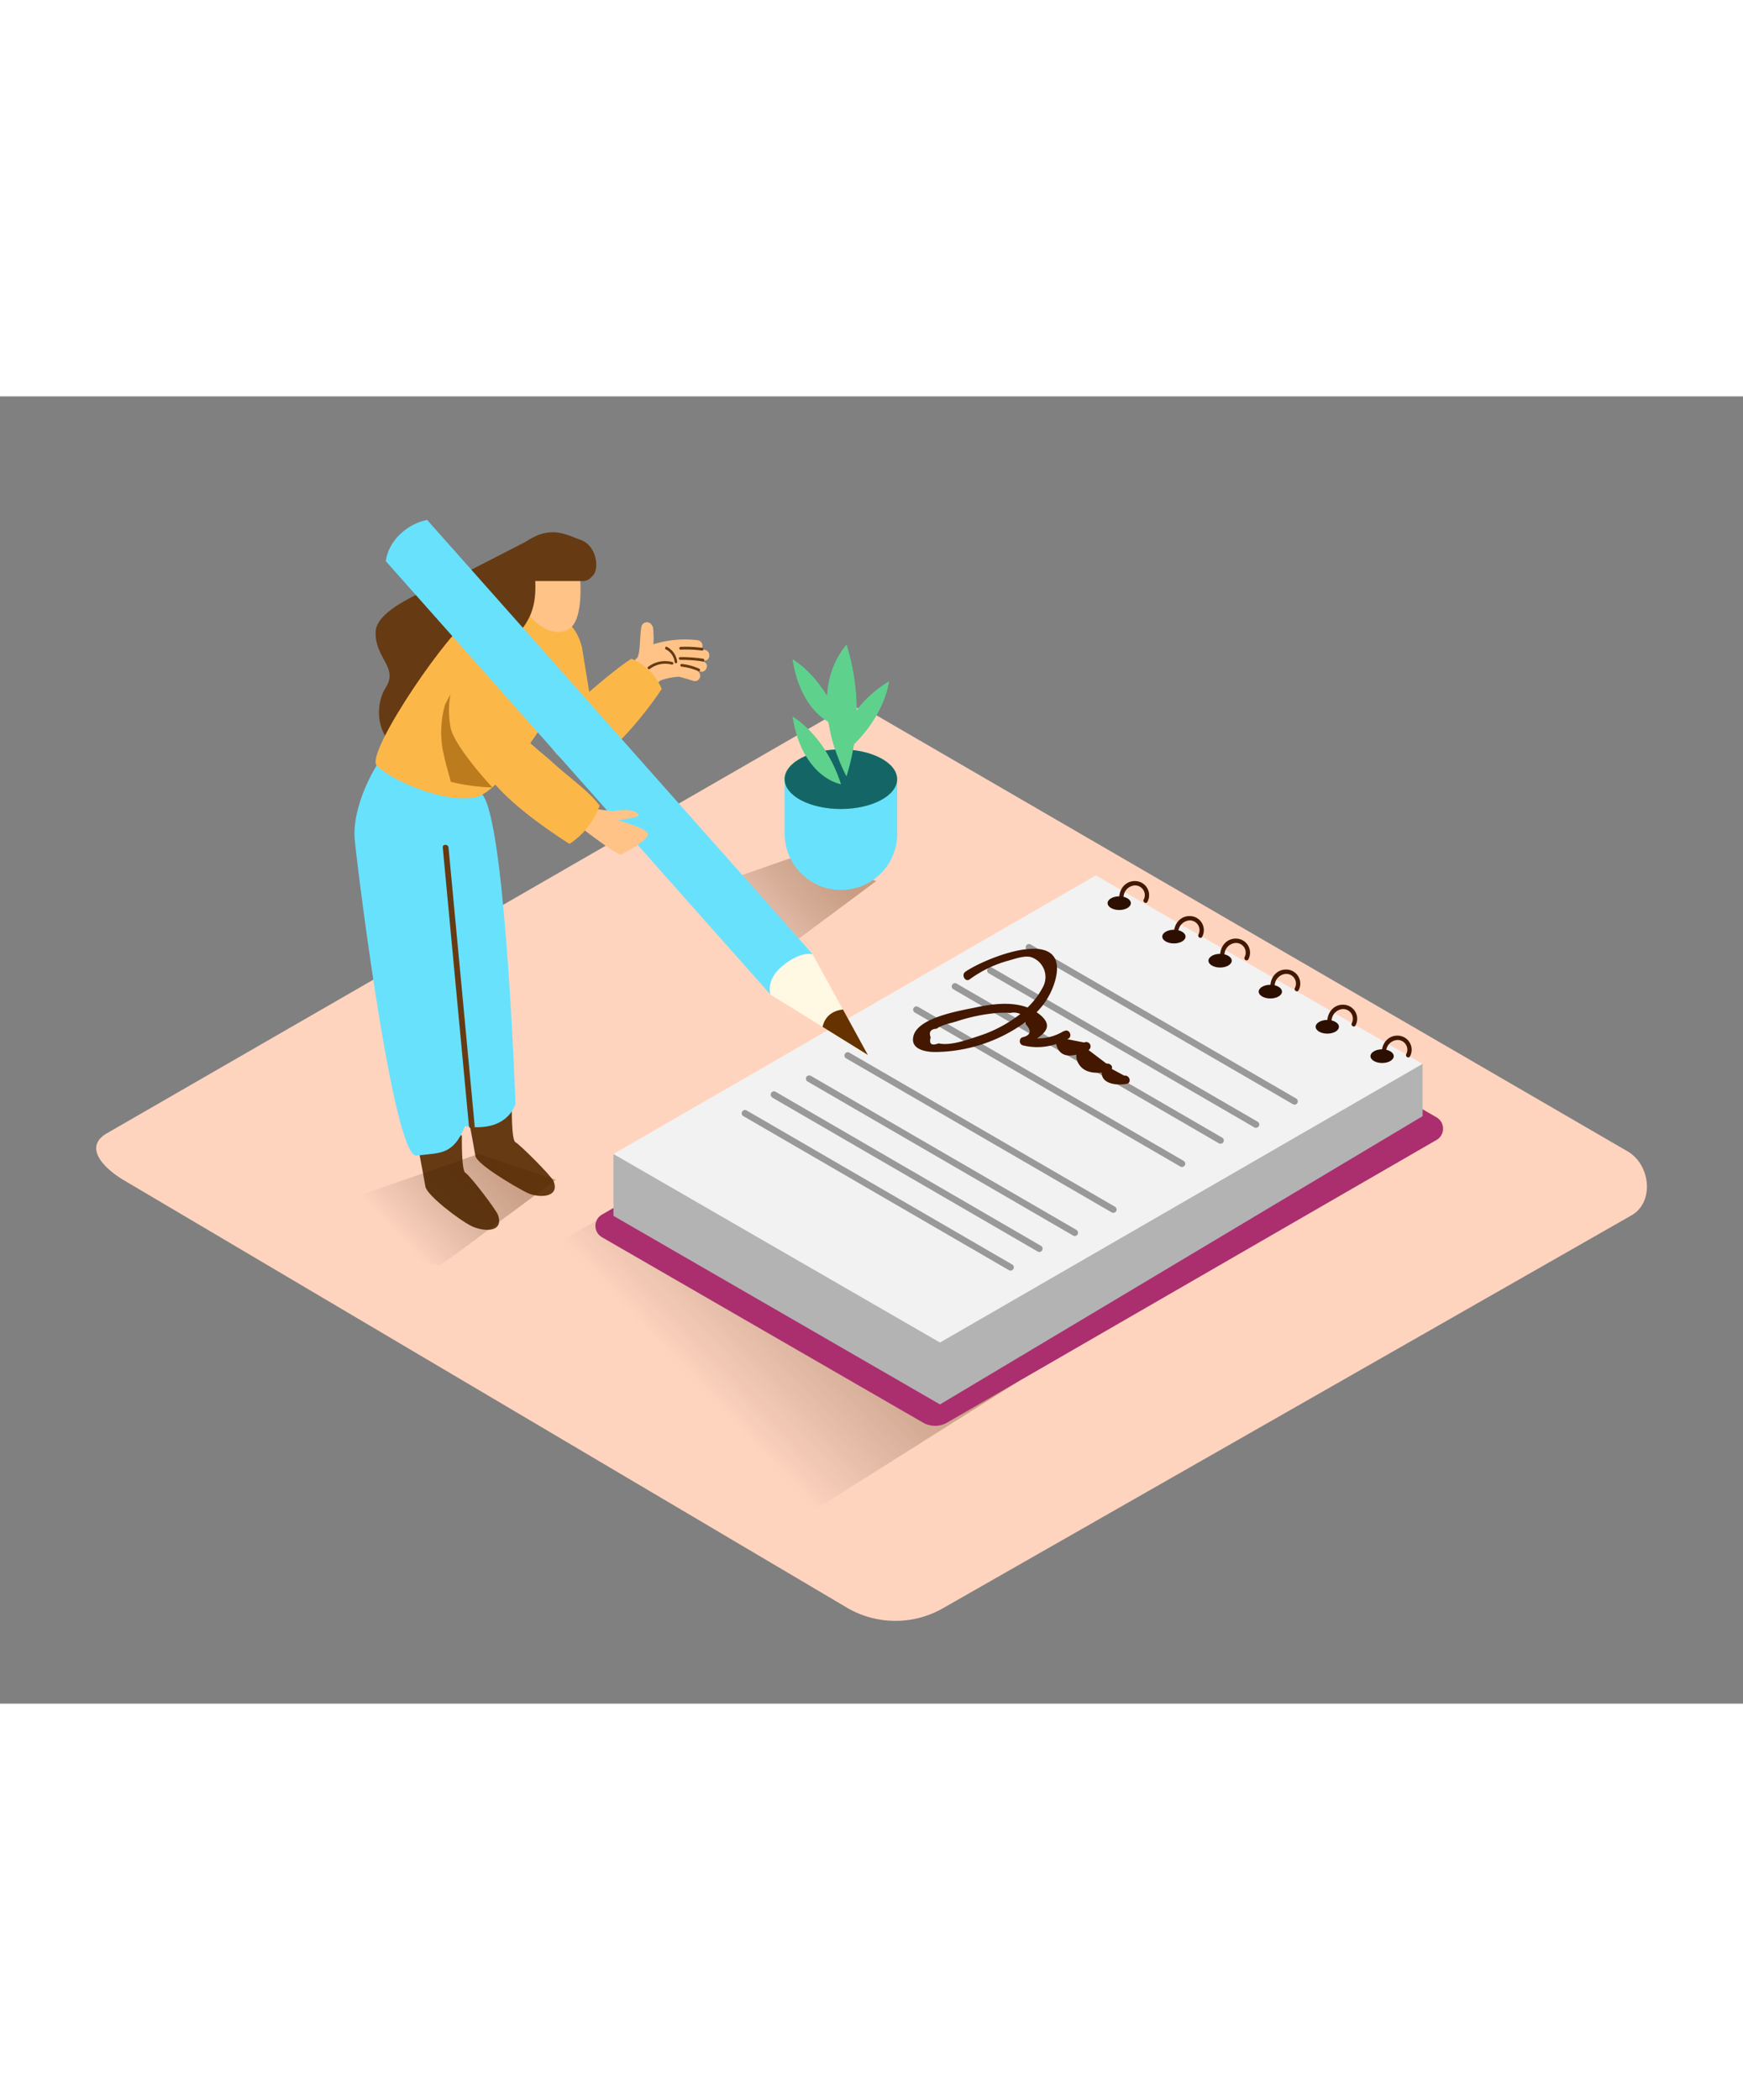 <svg id="Layer_2" data-name="Layer 2" xmlns="http://www.w3.org/2000/svg" xmlns:xlink="http://www.w3.org/1999/xlink" viewBox="0 0 400 300" data-imageid="note-taking-6" imageName="Note taking" class="illustrations_image" style="width: 249px;"><rect x="0" y="0" width="400" height="300" fill="#808080" stroke="none"/><defs><linearGradient id="linear-gradient" x1="159.58" y1="227.23" x2="193.97" y2="194.88" gradientUnits="userSpaceOnUse"><stop offset="0" stop-opacity="0"/><stop offset="0.99" stop-color="#552800"/></linearGradient><linearGradient id="linear-gradient-2" x1="163.37" y1="122.92" x2="185.53" y2="102.08" xlink:href="#linear-gradient"/><linearGradient id="linear-gradient-3" x1="89.84" y1="191.47" x2="112" y2="170.63" xlink:href="#linear-gradient"/></defs><title>PP</title><path d="M194.73,278.19,29,180.22c-5.28-3-9.8-7.83-4.66-11L190.67,73.33c2.5-1.55,6.29-2.56,8.82-1.09l174,101c5.28,3.06,6.22,11.63.94,14.69L216.58,278A22,22,0,0,1,194.73,278.19Z" fill="#ffd4bf"/><path d="M116.92,212.59c3.15,1,8.69,7.42,11.92,8.07,2,.4,54.87,35.51,56.87,35.66l48.2-30.4L171.48,195,154,179.26l-42.38,24.46C116.84,207.53,110.83,210.73,116.92,212.59Z" opacity="0.32" fill="url(#linear-gradient)"/><path d="M138.21,193l73.6,42.5a5.53,5.53,0,0,0,5.54,0l112.27-64.83a3,3,0,0,0,0-5.25l-74.92-43.2a3,3,0,0,0-3,0L138.21,187.73A3,3,0,0,0,138.21,193Z" fill="#ab2f6e"/><polyline points="140.78 173.87 140.78 188.06 215.72 231.33 326.47 165.18 326.47 153.18" fill="#b3b3b3"/><polygon points="140.78 173.87 215.72 217.13 326.47 153.18 251.47 109.93 140.78 173.87" fill="#f2f2f2"/><path d="M320.93,146.71c-2.62-.17-4.21,2.3-3.76,4.7.12.63,1.08.36,1-.27a2.77,2.77,0,0,1,2.47-3.44,2.23,2.23,0,0,1,2.08,3.25c-.29.57.57,1.08.86.5A3.23,3.23,0,0,0,320.93,146.71Z" fill="#431700"/><path d="M308.43,139.61c-2.62-.17-4.21,2.3-3.76,4.7.12.63,1.08.36,1-.27a2.77,2.77,0,0,1,2.47-3.44,2.23,2.23,0,0,1,2.08,3.25c-.29.57.57,1.08.86.5A3.23,3.23,0,0,0,308.43,139.61Z" fill="#431700"/><path d="M295.37,131.54c-2.62-.17-4.21,2.3-3.76,4.7.12.63,1.08.36,1-.27a2.77,2.77,0,0,1,2.47-3.44,2.23,2.23,0,0,1,2.08,3.25c-.29.57.57,1.08.86.5A3.23,3.23,0,0,0,295.37,131.54Z" fill="#431700"/><path d="M283.84,124.44c-2.62-.17-4.21,2.3-3.76,4.7.12.63,1.08.36,1-.27a2.77,2.77,0,0,1,2.47-3.44,2.23,2.23,0,0,1,2.08,3.25c-.29.57.57,1.08.86.5A3.23,3.23,0,0,0,283.84,124.44Z" fill="#431700"/><path d="M273.24,119.27c-2.62-.17-4.21,2.3-3.76,4.7.12.63,1.08.36,1-.27a2.77,2.77,0,0,1,2.47-3.44,2.23,2.23,0,0,1,2.08,3.25c-.29.57.57,1.08.86.5A3.23,3.23,0,0,0,273.24,119.27Z" fill="#431700"/><path d="M260.68,111.24c-2.62-.17-4.21,2.3-3.76,4.7.12.63,1.08.36,1-.27a2.77,2.77,0,0,1,2.47-3.44,2.23,2.23,0,0,1,2.08,3.25c-.29.57.57,1.08.86.5A3.23,3.23,0,0,0,260.68,111.24Z" fill="#431700"/><ellipse cx="317.18" cy="151.41" rx="2.67" ry="1.57" fill="#2d0f02"/><ellipse cx="304.6" cy="144.67" rx="2.67" ry="1.57" fill="#2d0f02"/><ellipse cx="291.53" cy="136.6" rx="2.67" ry="1.57" fill="#2d0f02"/><ellipse cx="280" cy="129.5" rx="2.67" ry="1.57" fill="#2d0f02"/><ellipse cx="269.4" cy="123.97" rx="2.67" ry="1.57" fill="#2d0f02"/><ellipse cx="256.85" cy="116.3" rx="2.67" ry="1.57" fill="#2d0f02"/><line x1="236.14" y1="126.43" x2="297.08" y2="161.78" fill="#2d0f02"/><path d="M235.76,127.08l60.94,35.35a.75.75,0,0,0,.76-1.3l-60.94-35.35a.75.75,0,0,0-.76,1.3Z" fill="#999"/><line x1="227.29" y1="131.76" x2="288.23" y2="167.1" fill="#2d0f02"/><path d="M226.91,132.4l60.94,35.35a.75.75,0,0,0,.76-1.3l-60.94-35.35a.75.75,0,0,0-.76,1.3Z" fill="#999"/><line x1="219.16" y1="135.41" x2="280.1" y2="170.76" fill="#2d0f02"/><path d="M218.78,136.06l60.94,35.35a.75.75,0,0,0,.76-1.3l-60.94-35.35a.75.75,0,0,0-.76,1.3Z" fill="#999"/><line x1="210.31" y1="140.74" x2="271.26" y2="176.09" fill="#2d0f02"/><path d="M209.93,141.39l60.94,35.35a.75.75,0,0,0,.76-1.3l-60.94-35.35a.75.75,0,0,0-.76,1.3Z" fill="#999"/><line x1="194.55" y1="151.26" x2="255.5" y2="186.61" fill="#2d0f02"/><path d="M194.17,151.91l60.94,35.35a.75.75,0,0,0,.76-1.3l-60.94-35.35a.75.75,0,0,0-.76,1.3Z" fill="#999"/><line x1="185.71" y1="156.58" x2="246.65" y2="191.93" fill="#2d0f02"/><path d="M185.33,157.23l60.94,35.35a.75.75,0,0,0,.76-1.3l-60.94-35.35a.75.75,0,0,0-.76,1.3Z" fill="#999"/><line x1="177.57" y1="160.24" x2="238.52" y2="195.59" fill="#2d0f02"/><path d="M177.19,160.89l60.94,35.35a.75.75,0,0,0,.76-1.3L178,159.59a.75.75,0,0,0-.76,1.3Z" fill="#999"/><line x1="170.97" y1="164.53" x2="231.92" y2="199.87" fill="#2d0f02"/><path d="M170.59,165.17l60.94,35.35a.75.75,0,0,0,.76-1.3l-60.94-35.35a.75.75,0,0,0-.76,1.3Z" fill="#999"/><path d="M158.94,127.54c3.15,1,6.31,1.91,9.55,2.56a48.87,48.87,0,0,0,6,.69l3.36-2.28,23.25-17.29-17.78-5.91L141.23,120C146.43,123.79,152.85,125.68,158.94,127.54Z" opacity="0.32" fill="url(#linear-gradient-2)"/><path d="M191.78,92.43c-4.19-.36-8.61-1.63-11.71-4.5v12.44A12.91,12.91,0,0,0,193,113.27h0a12.91,12.91,0,0,0,12.91-12.91V87.72C201.48,89.51,196.48,92.84,191.78,92.43Z" fill="#68e1fd" class="target-color"/><ellipse cx="192.97" cy="87.85" rx="12.91" ry="6.84" fill="#5ed18d"/><path d="M193,89s-8.78-1.29-11.1-15.49C181.87,73.52,189.36,77.65,193,89Z" fill="#5ed18d"/><path d="M194.26,87.2s-10.07-18.07,0-30.2A50.62,50.62,0,0,1,194.26,87.2Z" fill="#5ed18d"/><path d="M193,75.84s-8.78-1.29-11.1-15.49C181.87,60.36,189.36,64.49,193,75.84Z" fill="#5ed18d"/><path d="M194,81.63s-2.2-8.59,10-16.22C204,65.41,203.12,73.91,194,81.63Z" fill="#5ed18d"/><ellipse cx="192.97" cy="87.85" rx="12.91" ry="6.84" fill="#146666"/><path d="M193,89s-8.78-1.29-11.1-15.49C181.87,73.52,189.36,77.65,193,89Z" fill="#5ed18d"/><path d="M194.26,87.2s-10.07-18.07,0-30.2A50.62,50.62,0,0,1,194.26,87.2Z" fill="#5ed18d"/><path d="M193,75.84s-8.78-1.29-11.1-15.49C181.87,60.36,189.36,64.49,193,75.84Z" fill="#5ed18d"/><path d="M194,81.63s-2.2-8.59,10-16.22C204,65.41,203.12,73.91,194,81.63Z" fill="#5ed18d"/><path d="M258,155.88l-2.86-1.54c.32-.79-.58-1.33-1.23-1.23l-4.1-3.1a1,1,0,0,0-1-1.73l-3.87-.76.21-.11c1-.55.32-2.2-.77-1.83l-.24.11h0l-.06,0a3.25,3.25,0,0,0-.41.22,11.16,11.16,0,0,1-5.66,1.42c2.31-1.59,3.56-3.31.18-5.8l-.3-.2a16.62,16.62,0,0,0,4.39-7.78c2.87-12.42-16.36-4.59-20.75-1.5-1,.73,0,2.47,1,1.73a27.2,27.2,0,0,1,8.7-4.24c1.61-.43,4-1.35,5.49-.82a4.81,4.81,0,0,1,2.72,6.64,18.31,18.31,0,0,1-3.63,4.89c-3.72-1.42-8.23-.81-12,0-3.39.71-12.78,2.2-14.12,6.32-1,3.16,2.47,3.86,4.78,3.89a35.69,35.69,0,0,0,20.83-6.85c0,.14.06.28.07.44q2.2,2.39-.84,3.06a1,1,0,0,0,.24,1.83,13.65,13.65,0,0,0,7.63-.32,3.42,3.42,0,0,0,.23.8c.83,1.94,2.62,2.08,4.37,1.64a3.51,3.51,0,0,0,.51,2.06c1.14,1.95,3.29,2.22,5.33,2.07-.06,2.51,3.27,3,5.64,2.59C259.81,157.61,259.27,155.68,258,155.88Zm-42.62-7.4q-2.42.9-1.8-1.37-.71-1.88,1.37-2c1.16-.89,3.16-1.24,4.57-1.68a40.78,40.78,0,0,1,9.26-1.93,20,20,0,0,1,3.08,0,3.46,3.46,0,0,1,2.29.24,30.86,30.86,0,0,1-9.58,5.06C222,147.66,218.07,149.09,215.39,148.47Z" fill="#431700"/><path d="M123.85,31.71s-11.37,5.83-16.65,8.56-20.86,7.69-21,13.8,5.27,8.1,2.34,12.72-2,13.15,5,14.84,32.81-27.82,32.81-27.82" fill="#663a12"/><path d="M106,169.61s-.16,8.09.81,8.58,7.06,8.45,7.49,9.7c1.41,4.15-3.51,3.83-6.26,2.43s-10.1-7-10.42-9S95,167.24,95,167.24" fill="#663a12"/><path d="M117.47,162.57s-.16,8.09.81,8.58,8.23,7.71,8.74,8.93c1.59,3.85-3.47,4-6.22,2.6s-11.39-6.45-11.71-8.42-2.58-14.06-2.58-14.06" fill="#663a12"/><path d="M86.43,84.7s-5.8,9.08-5,17.23,8.93,73,14.17,72.3,8.37.09,11.11-6.77c0,0,8.8,2,11.59-5,0,0-2.12-60.8-7.12-70.33S86.43,84.7,86.43,84.7Z" fill="#68e1fd" class="target-color"/><path d="M161.41,60.88a27.72,27.72,0,0,0-4.44-.74,24.79,24.79,0,0,1,4.54.47c1.56.25,1.74-2.2.19-2.46l-.77-.12a1.28,1.28,0,0,0-.8-2.07,24.15,24.15,0,0,0-10.19.93,20.51,20.51,0,0,0-.07-3.73,1.09,1.09,0,0,0-.24-.58,1.29,1.29,0,0,0-2.44.33c-.34,2-.24,4-.57,5.94a7.76,7.76,0,0,1-.27,1q-2.28,2.36-4.48,4.79c-1,1.15.87,2.51,1.94,1.49a1.45,1.45,0,0,0,.66.54l-.18.24a1.1,1.1,0,0,0-.13,1.1l-.17.17c-1.13,1.1.45,3,1.58,1.89l.39-.4a1,1,0,0,0,1.44-.4,11.6,11.6,0,0,1,3.82-3.8l.48-.33a15.59,15.59,0,0,1,4.14-.81c1,.27,2.09.58,3.12.91a1.23,1.23,0,0,0,1-2.25l.67.15C162.1,63.59,162.95,61.27,161.41,60.88Z" fill="#ffc388"/><path d="M161.11,57.71a27.25,27.25,0,0,0-4.9-.22c-.4,0-.45.65,0,.63a27.25,27.25,0,0,1,4.9.22C161.47,58.39,161.51,57.76,161.11,57.71Z" fill="#663a12"/><path d="M161.34,60.2a33.76,33.76,0,0,0-5.22-.37c-.4,0-.45.63,0,.63a33.75,33.75,0,0,1,5.22.37C161.7,60.89,161.74,60.26,161.34,60.2Z" fill="#663a12"/><path d="M154.4,61a6.41,6.41,0,0,0-5.66,1.07c-.34.22.07.7.4.48a5.73,5.73,0,0,1,5-1A.31.31,0,0,0,154.4,61Z" fill="#663a12"/><path d="M155.4,60.88a4.39,4.39,0,0,0-2.36-3.4c-.37-.16-.59.44-.21.59a3.75,3.75,0,0,1,2,2.92C154.87,61.39,155.49,61.28,155.4,60.88Z" fill="#663a12"/><path d="M160.45,62.49a13.32,13.32,0,0,0-4-1.09c-.4,0-.45.58,0,.63a12.77,12.77,0,0,1,3.86,1.05C160.61,63.25,160.82,62.65,160.45,62.49Z" fill="#663a12"/><path d="M133.56,57.64l2.89,17.68s-2.2,6.59-6.93,7.44-8.28-21.13-8.28-21.13" fill="#fcb749"/><path d="M119.56,48.17c-.65-.16-6.06.75-10.75,2.27S83.75,81.73,86.43,84.7s15.25,8.91,22.8,7.27,25.15-31,24.33-34.34c-1.89-7.65-7.8-7.67-7.8-7.67" fill="#fcb749"/><path d="M133,40.31s1.37,11.21-2.69,13.23-8.46-2.18-9.77-4.62-2.7-14.77,4.92-13.94S133,40.31,133,40.31Z" fill="#ffc388"/><path d="M133.21,32.92c-3.1-1.08-6.69-3.41-12.2.23s-7.23,13.76-.64,16.21l.93-2.73a4.24,4.24,0,0,1-.47-.65,3.28,3.28,0,0,1-.52-1.64,3.34,3.34,0,0,1,.08-1.76c0-.07,0-.13,0-.2q6.6,0,13.19,0a2.69,2.69,0,0,0,2.3-1.09C137.61,40,137.12,34.28,133.21,32.92Z" fill="#663a12"/><path d="M144.9,60.21c-3.84,2.39-11.66,9.33-11.66,9.33l-5.7,12.26s3.34,4.72,9.57,1.4c4.42-2.36,11.4-10.94,14.74-16.05A12.66,12.66,0,0,0,144.9,60.21Z" fill="#fcb749"/><path d="M102.93,103.53c-.08-.84-1.4-.84-1.32,0l6,63.86c.08.84,1.4.84,1.32,0Z" fill="#663a12"/><path d="M123.21,80.92s-6.55-5.45-6.55-7.83,3.4-19.87-2.23-21.26-10.19,11.83-11.8,19.6,16.85,22.13,16.85,22.13" fill="#fcb749"/><path d="M122.68,40c-.34-3.82-6.34-3.85-6,0,.2,2.28.55,4.82-.16,7a7.13,7.13,0,0,1-1.7,3l-.55,0a9.37,9.37,0,0,0-2-.1c-3.86,0-3.87,6,0,6,1.83,0,3.52.81,5.17-.27a12.73,12.73,0,0,0,3.66-4.24C123.12,47.84,123,43.86,122.68,40Z" fill="#663a12"/><path d="M88.53,37.81c.61-4.66,4.89-8.57,9.49-9.46l88.29,99.47-10,8.88Z" fill="#68e1fd" class="target-color"/><ellipse cx="181.31" cy="132.26" rx="6.69" ry="2.83" transform="translate(-42.09 153.7) rotate(-41.59)" fill="#68e1fd" class="target-color"/><path d="M176.84,137.3s-1.32-3.32,2.84-6.69,6.78-2.61,6.78-2.61l12.7,23.14Z" fill="#fff8e3"/><path d="M199.16,151.13l-10.37-6.43s.39-3.54,4.66-4Z" fill="#653200"/><path d="M134.73,94.48l6,.7s4.8-1,5.87.88c.29.51-4.77,1.23-4.77,1.23s7.29,1.92,6.85,3.36-5.29,4.21-6.22,4.47-10.18-7-10.18-7" fill="#ffc388"/><path d="M137.61,93.94c-2.36-3.34-7.27-6.61-11.27-10.39-5.43-4.5-11.1-10.2-15.48-4.05-4.87,6.84,14.27,19.67,19.84,23.2A17.76,17.76,0,0,0,137.61,93.94Z" fill="#fcb749"/><path d="M102.14,70.73a23,23,0,0,0-.58,10.15c.49,2.56,1.22,5.06,1.91,7.58A45.43,45.43,0,0,0,113,89.74s-8.89-9.49-9.62-13.9a21,21,0,0,1,0-7.5Z" fill="#bc7c1e"/><path d="M85.41,196.09c3.15,1,6.31,1.91,9.55,2.56a48.87,48.87,0,0,0,6,.69l3.36-2.28,23.25-17.29-17.78-5.91L67.7,188.53C72.9,192.34,79.32,194.23,85.41,196.09Z" opacity="0.32" fill="url(#linear-gradient-3)"/></svg>